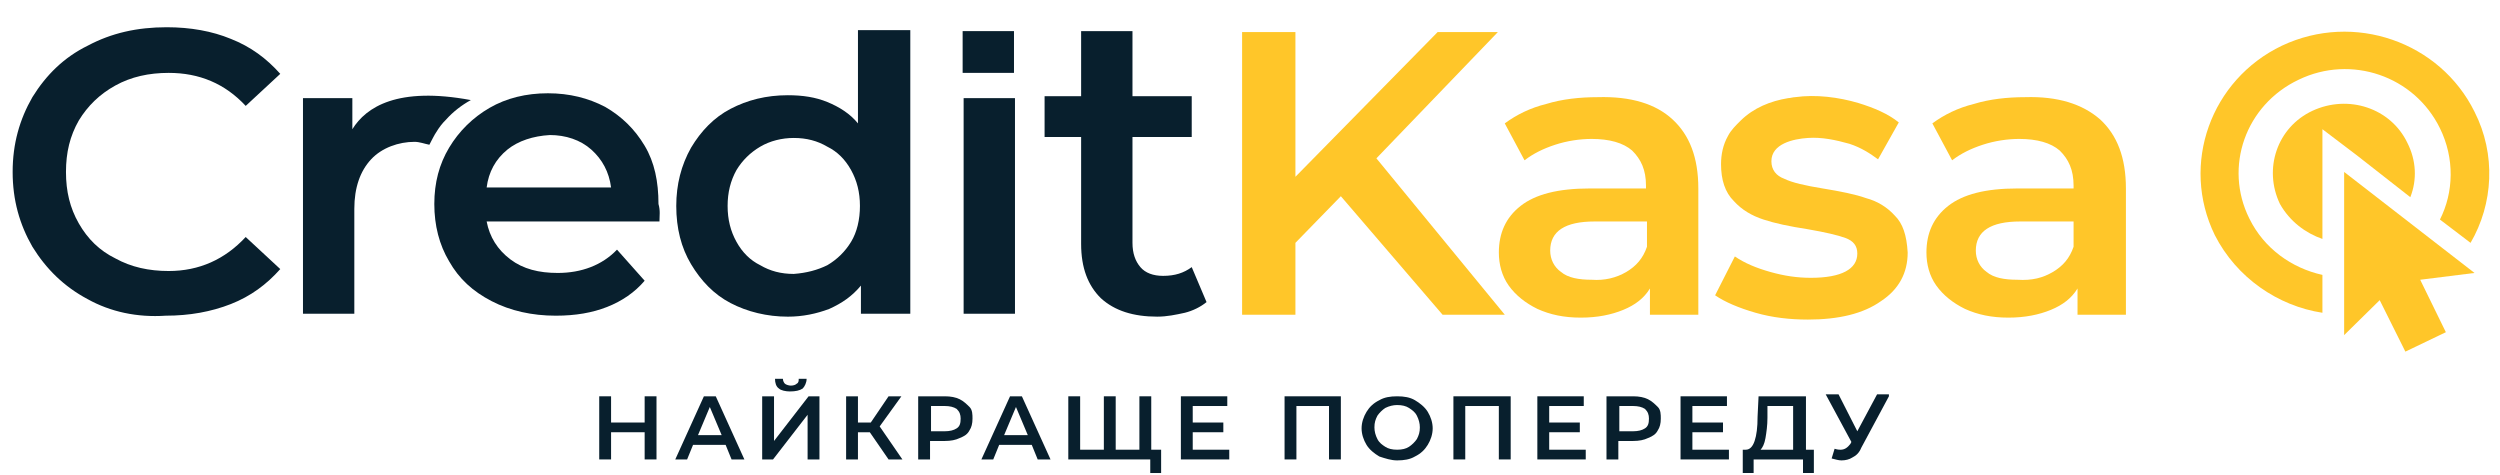 <svg width="200" height="38" viewBox="0 0 200 38" fill="none" xmlns="http://www.w3.org/2000/svg">
<path d="M107.268 15.697L103.634 19.427V25.177H99.368V2.566H103.634V14.143L115.01 2.566H119.829L110.112 12.667L120.382 25.177H115.405L107.268 15.697Z" fill="#FFC629"/>
<path d="M133.812 9.56C135.155 10.803 135.866 12.59 135.866 15.077V25.177H131.995V23.08C131.521 23.857 130.81 24.4 129.862 24.789C128.914 25.177 127.808 25.41 126.465 25.41C125.122 25.41 124.016 25.177 122.989 24.711C122.041 24.245 121.251 23.623 120.698 22.846C120.145 22.07 119.908 21.137 119.908 20.205C119.908 18.651 120.461 17.408 121.646 16.475C122.831 15.543 124.648 15.077 127.176 15.077H131.679V14.844C131.679 13.6 131.284 12.746 130.573 12.046C129.862 11.425 128.756 11.114 127.334 11.114C126.386 11.114 125.359 11.27 124.411 11.58C123.463 11.891 122.673 12.28 121.962 12.823L120.382 9.871C121.33 9.172 122.436 8.628 123.7 8.317C124.964 7.928 126.386 7.773 127.808 7.773C130.494 7.695 132.469 8.317 133.812 9.56ZM130.099 21.759C130.889 21.293 131.442 20.671 131.758 19.739V17.718H127.571C125.201 17.718 124.016 18.495 124.016 20.049C124.016 20.749 124.332 21.37 124.885 21.759C125.438 22.225 126.307 22.38 127.334 22.38C128.361 22.458 129.309 22.225 130.099 21.759Z" fill="#FFC629"/>
<path d="M168.019 9.56C169.362 10.803 170.073 12.59 170.073 15.077V25.177H166.202V23.08C165.728 23.857 165.017 24.4 164.069 24.789C163.121 25.177 162.015 25.41 160.672 25.41C159.329 25.41 158.223 25.177 157.196 24.711C156.248 24.245 155.458 23.623 154.905 22.846C154.352 22.07 154.115 21.137 154.115 20.205C154.115 18.651 154.668 17.408 155.853 16.475C157.038 15.543 158.855 15.077 161.383 15.077H165.886V14.844C165.886 13.6 165.491 12.746 164.78 12.046C164.069 11.425 162.963 11.114 161.541 11.114C160.593 11.114 159.566 11.27 158.618 11.58C157.67 11.891 156.88 12.28 156.169 12.823L154.589 9.871C155.537 9.172 156.643 8.628 157.907 8.317C159.171 7.928 160.593 7.773 162.015 7.773C164.622 7.695 166.597 8.317 168.019 9.56ZM164.227 21.759C165.017 21.293 165.57 20.671 165.886 19.739V17.718H161.62C159.25 17.718 158.065 18.495 158.065 20.049C158.065 20.749 158.381 21.37 158.934 21.759C159.487 22.225 160.356 22.38 161.383 22.38C162.568 22.458 163.437 22.225 164.227 21.759Z" fill="#FFC629"/>
<path d="M151.587 17.252C150.955 16.553 150.165 16.087 149.296 15.854C148.427 15.543 147.242 15.31 145.82 15.077C144.398 14.844 143.371 14.611 142.739 14.3C142.107 14.067 141.712 13.6 141.712 12.901C141.712 11.503 143.45 11.114 144.635 11.036C145.741 10.959 146.847 11.192 147.953 11.503C148.901 11.813 149.612 12.28 150.244 12.746L151.903 9.793C151.034 9.094 149.928 8.628 148.664 8.239C147.084 7.773 145.267 7.54 143.608 7.773C143.45 7.773 143.213 7.851 143.055 7.851C141.633 8.084 140.29 8.628 139.263 9.638C138.868 10.026 138.473 10.415 138.236 10.881C137.841 11.58 137.683 12.357 137.683 13.134C137.683 14.377 137.999 15.387 138.71 16.087C139.342 16.786 140.132 17.252 141.08 17.563C142.028 17.874 143.134 18.107 144.635 18.34C145.978 18.573 147.005 18.806 147.637 19.039C148.269 19.272 148.585 19.661 148.585 20.282C148.585 21.526 147.321 22.225 144.872 22.225C143.766 22.225 142.739 22.07 141.633 21.759C140.527 21.448 139.579 21.059 138.789 20.515L137.209 23.623C137.999 24.167 139.105 24.634 140.448 25.022C141.791 25.41 143.213 25.566 144.635 25.566C147.084 25.566 149.059 25.1 150.481 24.09C151.903 23.157 152.614 21.836 152.614 20.205C152.535 18.806 152.219 17.874 151.587 17.252Z" fill="#FFC629"/>
<path d="M52.52 31.704V36.755H51.572V34.579H48.886V36.755H47.938V31.704H48.886V33.802H51.572V31.704H52.52Z" fill="#081F2D"/>
<path d="M58.05 35.589H55.444L54.969 36.755H54.022L56.312 31.704H57.261L59.551 36.755H58.525L58.05 35.589ZM57.734 34.812L56.786 32.559L55.839 34.812H57.734Z" fill="#081F2D"/>
<path d="M60.974 31.704H61.922V35.278L64.687 31.704H65.556V36.755H64.608V33.181L61.843 36.755H60.974V31.704ZM62.317 31.083C62.08 30.927 62.001 30.616 62.001 30.306H62.633C62.633 30.461 62.712 30.616 62.791 30.694C62.87 30.772 63.107 30.849 63.265 30.849C63.502 30.849 63.66 30.772 63.739 30.694C63.897 30.616 63.897 30.461 63.897 30.306H64.529C64.529 30.616 64.371 30.927 64.213 31.083C63.976 31.238 63.66 31.316 63.186 31.316C62.87 31.316 62.475 31.238 62.317 31.083Z" fill="#081F2D"/>
<path d="M69.585 34.579H68.636V36.755H67.689V31.704H68.636V33.802H69.663L71.085 31.704H72.112L70.374 34.113L72.192 36.755H71.085L69.585 34.579Z" fill="#081F2D"/>
<path d="M76.773 31.937C77.089 32.093 77.326 32.326 77.563 32.559C77.8 32.792 77.8 33.18 77.8 33.491C77.8 33.88 77.721 34.19 77.563 34.423C77.405 34.734 77.168 34.89 76.773 35.045C76.457 35.2 76.062 35.278 75.588 35.278H74.403V36.755H73.455V31.704H75.588C76.062 31.704 76.457 31.782 76.773 31.937ZM76.536 34.268C76.773 34.113 76.852 33.88 76.852 33.491C76.852 33.18 76.773 32.947 76.536 32.714C76.299 32.559 75.983 32.481 75.588 32.481H74.482V34.501H75.588C75.983 34.501 76.299 34.423 76.536 34.268Z" fill="#081F2D"/>
<path d="M82.541 35.589H79.934L79.46 36.755H78.512L80.803 31.704H81.751L84.042 36.755H83.015L82.541 35.589ZM82.225 34.812L81.277 32.559L80.329 34.812H82.225Z" fill="#081F2D"/>
<path d="M92.1 31.704V36.755H85.464V31.704H86.412V35.977H88.308V31.704H89.256V35.977H91.152V31.704H92.1ZM92.89 35.977V37.842H92.021V36.755H91.231V35.977H92.89Z" fill="#081F2D"/>
<path d="M98.341 35.977V36.755H94.47V31.704H98.183V32.481H95.418V33.802H97.867V34.579H95.418V35.977H98.341Z" fill="#081F2D"/>
<path d="M107.268 31.704V36.755H106.32V32.481H103.713V36.755H102.765V31.704H107.268Z" fill="#081F2D"/>
<path d="M110.349 36.521C109.954 36.288 109.559 35.977 109.322 35.589C109.085 35.2 108.927 34.734 108.927 34.268C108.927 33.802 109.085 33.336 109.322 32.947C109.559 32.559 109.875 32.248 110.349 32.015C110.744 31.782 111.218 31.704 111.771 31.704C112.324 31.704 112.798 31.782 113.193 32.015C113.588 32.248 113.983 32.559 114.22 32.947C114.457 33.336 114.615 33.802 114.615 34.268C114.615 34.734 114.457 35.2 114.22 35.589C113.983 35.977 113.667 36.288 113.193 36.521C112.798 36.755 112.324 36.832 111.771 36.832C111.297 36.832 110.823 36.677 110.349 36.521ZM112.719 35.744C112.956 35.589 113.193 35.356 113.351 35.123C113.509 34.812 113.588 34.579 113.588 34.19C113.588 33.88 113.509 33.569 113.351 33.258C113.193 32.947 112.956 32.792 112.719 32.636C112.482 32.481 112.166 32.403 111.771 32.403C111.455 32.403 111.139 32.481 110.823 32.636C110.586 32.792 110.349 33.025 110.191 33.258C110.033 33.569 109.954 33.802 109.954 34.19C109.954 34.501 110.033 34.812 110.191 35.123C110.349 35.434 110.586 35.589 110.823 35.744C111.06 35.9 111.376 35.977 111.771 35.977C112.166 35.977 112.482 35.9 112.719 35.744Z" fill="#081F2D"/>
<path d="M120.855 31.704V36.755H119.907V32.481H117.221V36.755H116.273V31.704H120.855Z" fill="#081F2D"/>
<path d="M126.859 35.977V36.755H122.988V31.704H126.701V32.481H123.936V33.802H126.385V34.579H123.936V35.977H126.859Z" fill="#081F2D"/>
<path d="M131.837 31.937C132.153 32.093 132.39 32.326 132.627 32.559C132.864 32.792 132.864 33.18 132.864 33.491C132.864 33.88 132.785 34.19 132.627 34.423C132.469 34.734 132.232 34.89 131.837 35.045C131.521 35.2 131.126 35.278 130.652 35.278H129.467V36.755H128.519V31.704H130.652C131.126 31.704 131.521 31.782 131.837 31.937ZM131.6 34.268C131.837 34.113 131.916 33.88 131.916 33.491C131.916 33.18 131.837 32.947 131.6 32.714C131.363 32.559 131.047 32.481 130.652 32.481H129.546V34.501H130.652C131.047 34.501 131.363 34.423 131.6 34.268Z" fill="#081F2D"/>
<path d="M138.314 35.977V36.755H134.443V31.704H138.156V32.481H135.391V33.802H137.84V34.579H135.391V35.977H138.314Z" fill="#081F2D"/>
<path d="M145.109 35.977V37.842H144.24V36.755H140.29V37.842H139.421V35.977H139.658C139.974 35.977 140.211 35.744 140.369 35.278C140.527 34.812 140.606 34.19 140.606 33.336L140.685 31.704H144.477V35.977H145.109ZM141.238 35.045C141.159 35.511 141.001 35.822 140.843 35.977H143.45V32.481H141.396V33.413C141.396 34.035 141.317 34.579 141.238 35.045Z" fill="#081F2D"/>
<path d="M151.113 31.704L148.901 35.822C148.743 36.211 148.506 36.444 148.19 36.599C147.953 36.755 147.637 36.832 147.321 36.832C147.084 36.832 146.847 36.755 146.531 36.677L146.768 35.9C147.005 35.978 147.163 35.978 147.242 35.978C147.558 35.978 147.795 35.822 148.032 35.511L148.111 35.356L146.057 31.549H147.084L148.585 34.501L150.165 31.549H151.113V31.704Z" fill="#081F2D"/>
<path d="M185.794 25.022V21.992C183.345 21.448 181.133 19.894 179.948 17.485C177.894 13.367 179.632 8.395 183.898 6.374C188.085 4.354 193.141 6.064 195.195 10.259C196.38 12.668 196.301 15.387 195.195 17.563L197.644 19.428C199.461 16.32 199.698 12.357 197.96 8.938C195.195 3.344 188.322 0.936 182.555 3.655C176.867 6.374 174.418 13.134 177.183 18.806C178.921 22.225 182.239 24.478 185.794 25.022Z" fill="#FFC629"/>
<path d="M185.794 19.116V13.755V10.337L188.559 12.434L192.825 15.775C193.378 14.377 193.299 12.823 192.588 11.424C191.245 8.627 187.848 7.54 185.004 8.86C182.16 10.181 181.054 13.522 182.397 16.319C183.187 17.718 184.451 18.65 185.794 19.116Z" fill="#FFC629"/>
<path d="M195.669 26.576L193.615 22.38L197.96 21.836L187.532 13.756V26.809L190.376 24.012L192.43 28.13L195.669 26.576Z" fill="#FFC629"/>
<path d="M7.016 23.934C5.12 22.924 3.698 21.526 2.592 19.738C1.565 17.951 1.012 16.009 1.012 13.756C1.012 11.502 1.565 9.56 2.592 7.773C3.698 5.986 5.12 4.587 7.016 3.655C8.912 2.645 10.966 2.179 13.336 2.179C15.232 2.179 16.97 2.49 18.471 3.111C20.051 3.733 21.315 4.665 22.421 5.908L19.656 8.472C17.997 6.685 15.943 5.831 13.494 5.831C11.914 5.831 10.492 6.141 9.228 6.841C7.964 7.54 7.016 8.472 6.305 9.638C5.594 10.881 5.278 12.202 5.278 13.756C5.278 15.31 5.594 16.631 6.305 17.874C7.016 19.117 7.964 20.049 9.228 20.671C10.492 21.37 11.914 21.681 13.494 21.681C15.943 21.681 17.997 20.748 19.656 18.961L22.421 21.526C21.315 22.769 20.051 23.701 18.471 24.323C16.891 24.944 15.153 25.255 13.257 25.255C10.966 25.41 8.833 24.944 7.016 23.934Z" fill="#081F2D"/>
<path d="M37.668 8.006C36.957 8.394 36.246 8.938 35.693 9.56C35.377 9.87 35.14 10.181 34.903 10.57C34.824 10.647 34.35 11.58 34.35 11.58C33.955 11.502 33.56 11.347 33.165 11.347C31.901 11.347 30.558 11.813 29.689 12.745C28.82 13.678 28.346 14.998 28.346 16.708V25.099H24.238V7.85H28.188V10.337C29.294 8.55 31.822 6.918 37.668 8.006Z" fill="#081F2D"/>
<path d="M52.757 17.718H38.932C39.169 18.961 39.801 19.971 40.828 20.748C41.855 21.525 43.119 21.836 44.62 21.836C46.516 21.836 48.175 21.214 49.36 19.971L51.572 22.458C50.782 23.39 49.755 24.089 48.57 24.555C47.385 25.022 46.042 25.255 44.462 25.255C42.566 25.255 40.828 24.866 39.327 24.089C37.826 23.312 36.72 22.302 35.93 20.904C35.14 19.583 34.745 18.029 34.745 16.32C34.745 14.61 35.14 13.134 35.93 11.813C36.72 10.492 37.826 9.404 39.169 8.627C40.512 7.85 42.092 7.462 43.83 7.462C45.568 7.462 47.069 7.85 48.412 8.55C49.755 9.327 50.782 10.337 51.572 11.658C52.362 12.979 52.678 14.532 52.678 16.32C52.836 16.863 52.757 17.252 52.757 17.718ZM40.591 11.968C39.643 12.745 39.09 13.755 38.932 14.999H48.886C48.728 13.755 48.175 12.745 47.306 11.968C46.437 11.191 45.252 10.803 43.988 10.803C42.645 10.881 41.46 11.269 40.591 11.968Z" fill="#081F2D"/>
<path d="M72.824 2.49V25.1H68.874V22.847C68.163 23.701 67.373 24.245 66.346 24.711C65.319 25.1 64.213 25.333 63.028 25.333C61.369 25.333 59.789 24.945 58.446 24.245C57.103 23.546 56.076 22.458 55.286 21.137C54.496 19.816 54.101 18.262 54.101 16.475C54.101 14.766 54.496 13.212 55.286 11.813C56.076 10.493 57.103 9.405 58.446 8.706C59.789 8.006 61.29 7.618 63.028 7.618C64.213 7.618 65.24 7.773 66.188 8.162C67.136 8.55 68.005 9.094 68.637 9.871V2.412H72.824V2.49ZM66.188 21.215C66.978 20.749 67.61 20.127 68.084 19.35C68.558 18.573 68.795 17.563 68.795 16.475C68.795 15.388 68.558 14.455 68.084 13.601C67.61 12.746 66.978 12.124 66.188 11.736C65.398 11.27 64.529 11.037 63.502 11.037C62.554 11.037 61.606 11.27 60.816 11.736C60.026 12.202 59.394 12.824 58.92 13.601C58.446 14.455 58.209 15.388 58.209 16.475C58.209 17.563 58.446 18.496 58.92 19.35C59.394 20.205 60.026 20.826 60.816 21.215C61.606 21.681 62.475 21.914 63.502 21.914C64.529 21.837 65.398 21.604 66.188 21.215Z" fill="#081F2D"/>
<path d="M81.198 7.851H77.09V25.099H81.198V7.851Z" fill="#081F2D"/>
<path d="M96.523 24.167C96.049 24.555 95.418 24.866 94.785 25.022C94.075 25.177 93.364 25.332 92.573 25.332C90.677 25.332 89.176 24.866 88.07 23.856C87.043 22.846 86.49 21.448 86.49 19.505V10.958H83.567V7.695H86.49V2.489H90.598V7.695H95.338V10.958H90.598V19.427C90.598 20.282 90.835 20.904 91.231 21.37C91.626 21.836 92.257 22.069 93.047 22.069C93.996 22.069 94.707 21.836 95.338 21.37L96.523 24.167Z" fill="#081F2D"/>
<path d="M81.119 2.489H77.011V5.83H81.119V2.489Z" fill="#081F2D"/>
</svg>
